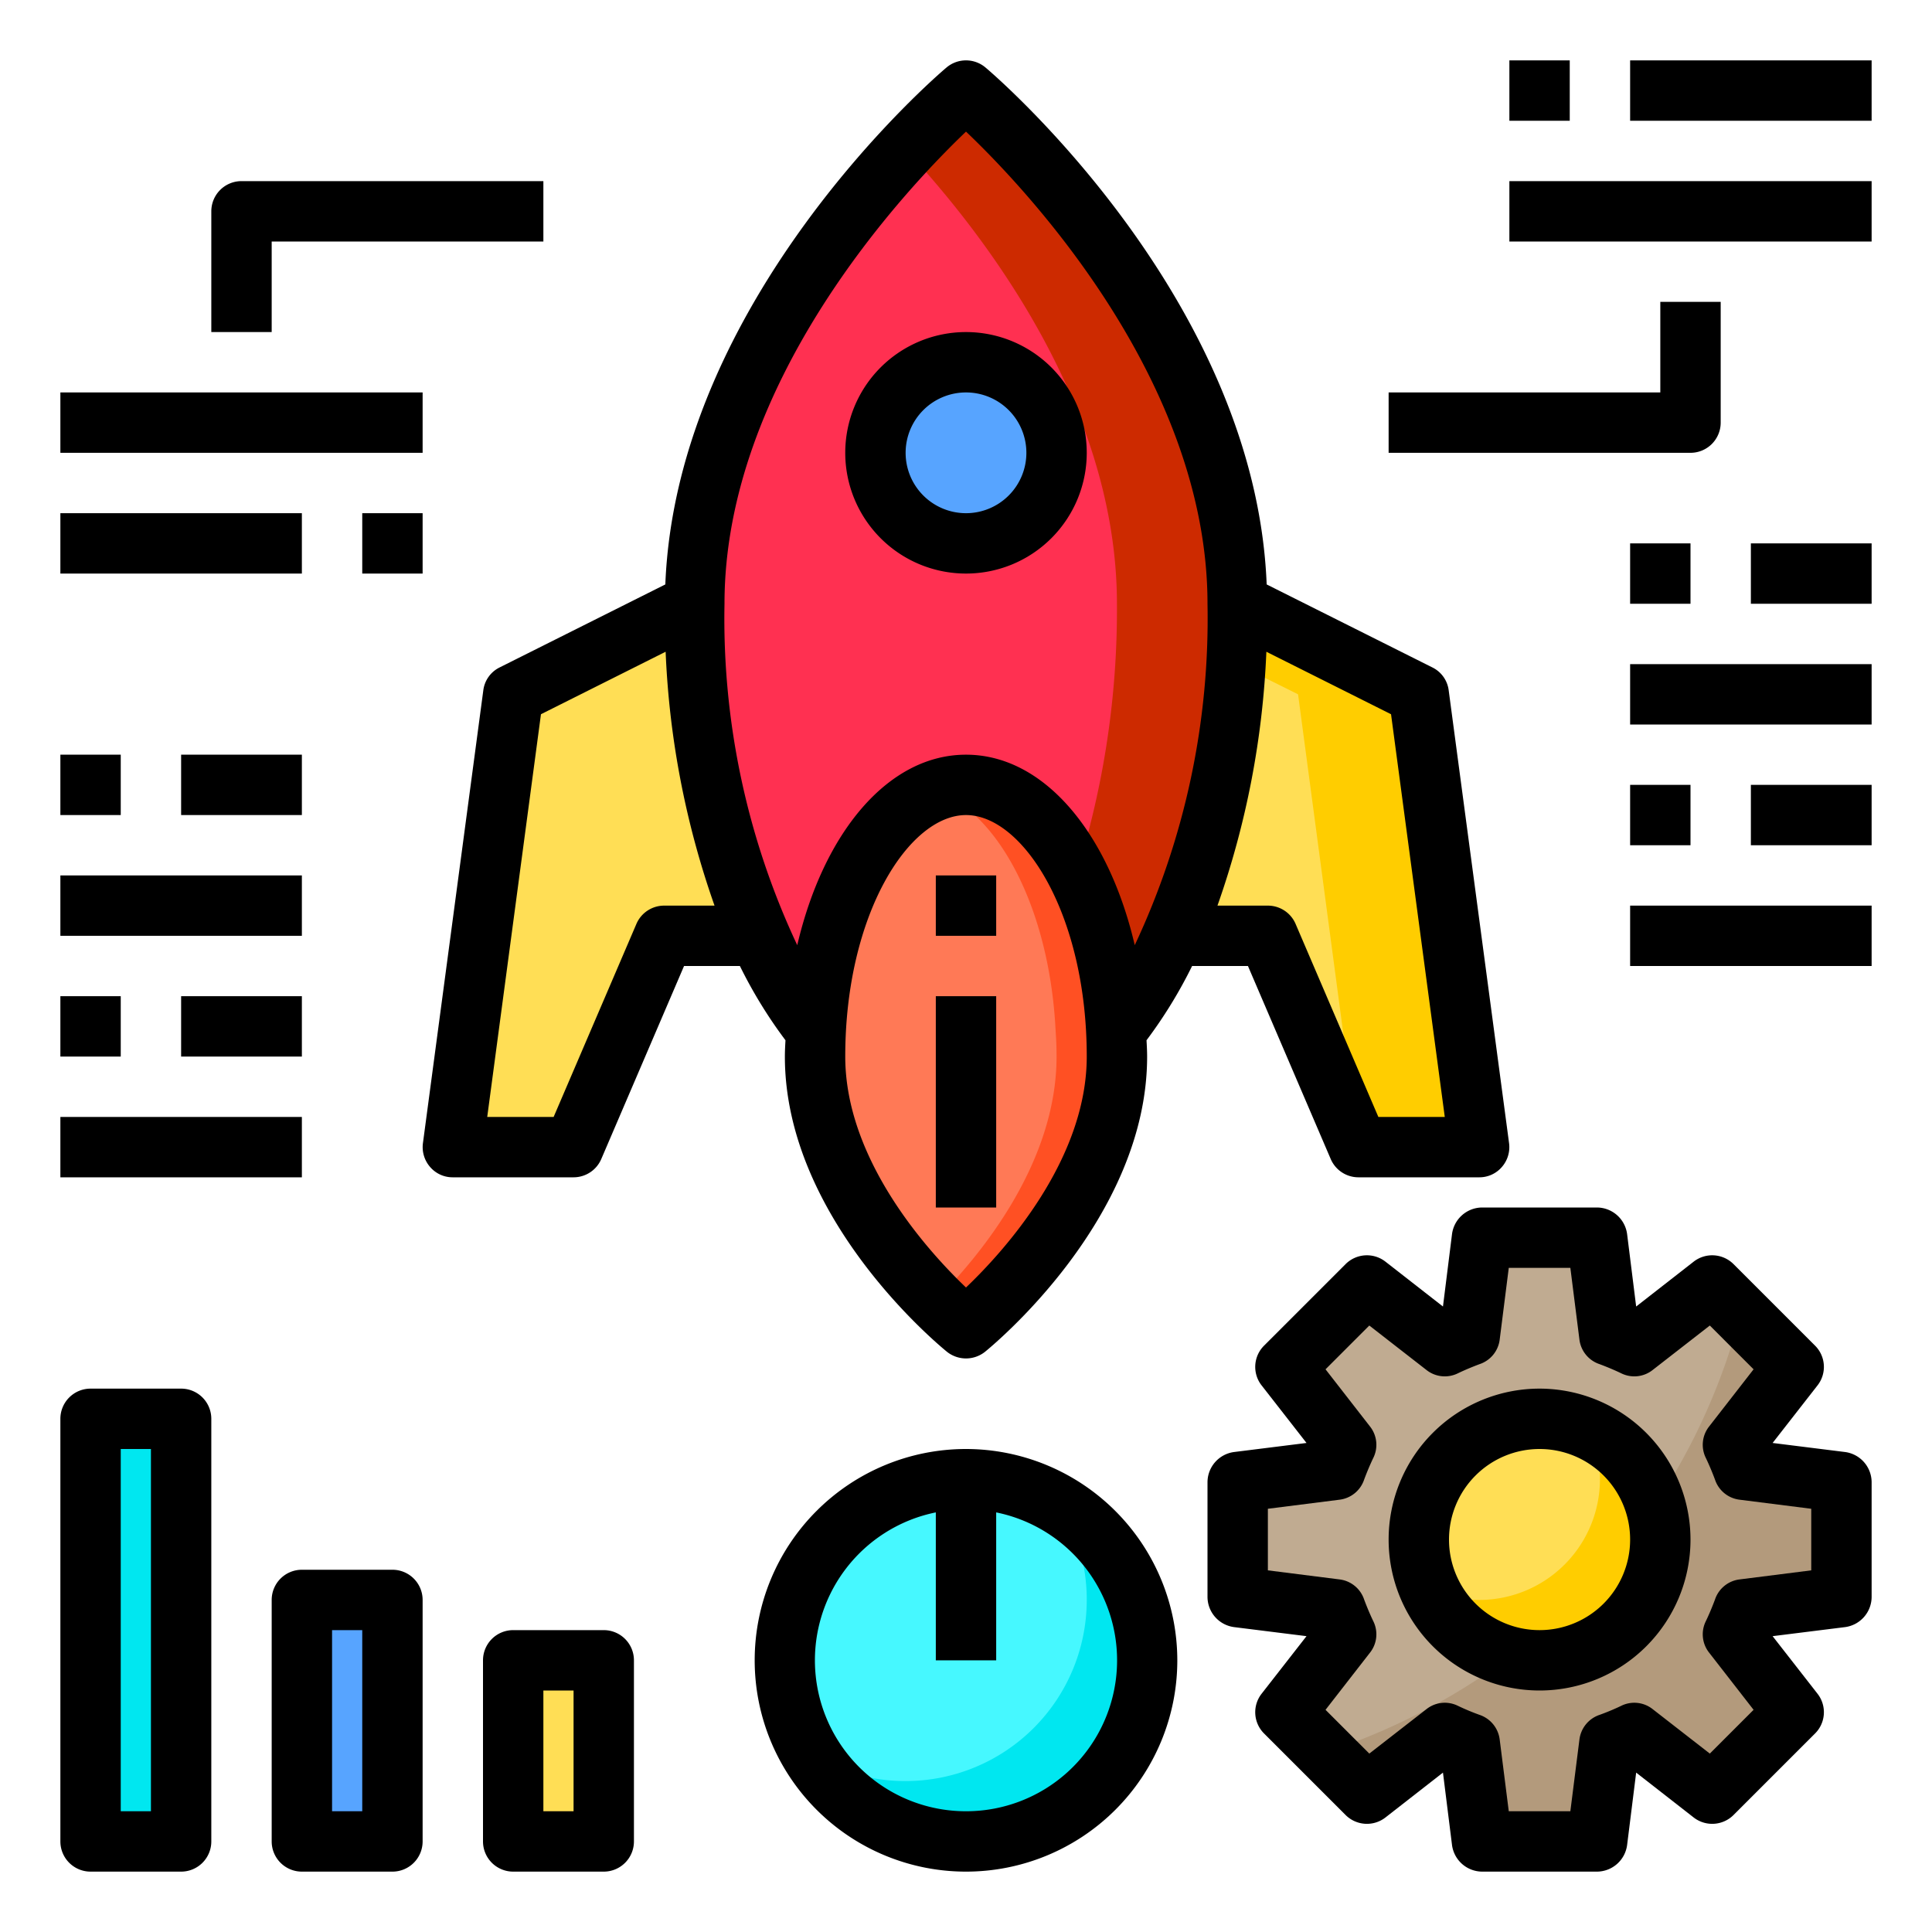 <svg height="512" viewBox="0 0 64 64" width="512" xmlns="http://www.w3.org/2000/svg"><path d="M57.75 53.31a6.022 6.022 0 0 1-.34.83l2.01 2.58-2.7 2.7-2.58-2.01a6.022 6.022 0 0 1-.83.34L52.9 61h-3.8l-.41-3.25a6.022 6.022 0 0 1-.83-.34l-2.58 2.01-2.7-2.7 2.01-2.58a6.022 6.022 0 0 1-.34-.83L41 52.9v-3.8l3.25-.41a6.022 6.022 0 0 1 .34-.83l-2.01-2.58 2.7-2.7 2.58 2.01a6.022 6.022 0 0 1 .83-.34L49.1 41h3.8l.41 3.25a6.022 6.022 0 0 1 .83.34l2.58-2.01 2.7 2.7-2.01 2.58a6.022 6.022 0 0 1 .34.83l3.25.41v3.8z" fill="#c0ab91"/><path d="M57.75 53.31a6.022 6.022 0 0 1-.34.83l2.01 2.58-2.7 2.7-2.58-2.01a6.022 6.022 0 0 1-.83.34L52.9 61h-3.8l-.41-3.25a6.022 6.022 0 0 1-.83-.34l-2.58 2.01-1.37-1.37A21.327 21.327 0 0 0 54 51a20.921 20.921 0 0 0 3.66-7.48l1.76 1.76-2.01 2.58a6.022 6.022 0 0 1 .34.83l3.25.41v3.8z" fill="#b39a7c"/><circle cx="32" cy="55" fill="#46f8ff" r="6"/><path d="M38 55a6 6 0 0 1-11.12 3.12A5.91 5.91 0 0 0 30 59a6 6 0 0 0 6-6 5.91 5.91 0 0 0-.88-3.12A5.977 5.977 0 0 1 38 55z" fill="#00e7f0"/><circle cx="51" cy="51" fill="#ffde55" r="4"/><path d="M17 55h3v6h-3z" fill="#ffde55"/><path d="M10 53h3v8h-3z" fill="#57a4ff"/><path d="M3 47h3v14H3z" fill="#00e7f0"/><circle cx="32" cy="15" fill="#57a4ff" r="3"/><path d="M41 20a27.146 27.146 0 0 1-2.15 11 15.083 15.083 0 0 1-1.88 3.17C36.75 29.59 34.6 26 32 26s-4.75 3.59-4.97 8.17A15.083 15.083 0 0 1 25.15 31 27.146 27.146 0 0 1 23 20c0-9.39 9-17 9-17s9 7.61 9 17zm-6-5a3 3 0 1 0-3 3 3 3 0 0 0 3-3z" fill="#ff3051"/><path d="M32 3a26.26 26.26 0 0 0-2 1.95c2.64 2.84 7 8.52 7 15.05a29.033 29.033 0 0 1-1.33 8.89 13.063 13.063 0 0 1 1.3 5.28A15.083 15.083 0 0 0 38.85 31 27.146 27.146 0 0 0 41 20c0-9.39-9-17-9-17z" fill="#cd2a00"/><path d="m47 23 2 15h-4l-3-7h-3.15A27.146 27.146 0 0 0 41 20z" fill="#ffde55"/><path d="M49 38h-4l-2-15-2.07-1.03c.05-.64.07-1.3.07-1.97l6 3z" fill="#ffcd00"/><path d="M36.97 34.17c.02.27.03.55.03.83 0 4.97-5 9-5 9s-5-4.03-5-9c0-.28.01-.56.03-.83C27.25 29.59 29.4 26 32 26s4.75 3.59 4.97 8.17z" fill="#ff7956"/><path d="M37 35c0 4.97-5 9-5 9a13.032 13.032 0 0 1-1-.93c1.46-1.46 4-4.53 4-8.07 0-.28-.01-.56-.03-.83-.19-3.98-1.84-7.21-3.97-7.99a2.852 2.852 0 0 1 1-.18c2.6 0 4.75 3.59 4.97 8.17.02.27.03.55.03.83z" fill="#ff5023"/><path d="M25.15 31H22l-3 7h-4l2-15 6-3a27.146 27.146 0 0 0 2.15 11z" fill="#ffde55"/><path d="M55 51a3.995 3.995 0 0 1-7.64 1.64A3.931 3.931 0 0 0 49 53a4 4 0 0 0 4-4 3.931 3.931 0 0 0-.36-1.64A3.988 3.988 0 0 1 55 51z" fill="#ffcd00"/><path d="M32 48a7 7 0 1 0 7 7 7.009 7.009 0 0 0-7-7zm0 12a5 5 0 0 1-1-9.9V55h2v-4.9a5 5 0 0 1-1 9.9zM6 46H3a1 1 0 0 0-1 1v14a1 1 0 0 0 1 1h3a1 1 0 0 0 1-1V47a1 1 0 0 0-1-1zM5 60H4V48h1zM13 52h-3a1 1 0 0 0-1 1v8a1 1 0 0 0 1 1h3a1 1 0 0 0 1-1v-8a1 1 0 0 0-1-1zm-1 8h-1v-6h1zM20 54h-3a1 1 0 0 0-1 1v6a1 1 0 0 0 1 1h3a1 1 0 0 0 1-1v-6a1 1 0 0 0-1-1zm-1 6h-1v-4h1zM57 14v-4h-2v3h-9v2h10a1 1 0 0 0 1-1zM50 6h12v2H50zM50 2h2v2h-2zM54 2h8v2h-8zM54 30h8v2h-8zM54 22h8v2h-8zM54 26h2v2h-2zM58 26h4v2h-4zM54 18h2v2h-2zM58 18h4v2h-4zM2 37h8v2H2zM2 29h8v2H2zM2 33h2v2H2zM6 33h4v2H6zM2 25h2v2H2zM6 25h4v2H6zM9 8h9V6H8a1 1 0 0 0-1 1v4h2zM2 13h12v2H2zM12 17h2v2h-2zM2 17h8v2H2zM47.99 22.87a.982.982 0 0 0-.54-.76l-5.49-2.75c-.37-9.43-8.94-16.81-9.31-17.12a1 1 0 0 0-1.3 0c-.37.31-8.94 7.69-9.31 17.12l-5.49 2.75a.982.982 0 0 0-.54.76l-2 15a1 1 0 0 0 .24.79.981.981 0 0 0 .75.34h4a1 1 0 0 0 .92-.61L22.66 32h1.85a15.5 15.5 0 0 0 1.51 2.46c-.01.18-.02.36-.02.54 0 5.39 5.15 9.6 5.37 9.78a1.012 1.012 0 0 0 1.26 0C32.85 44.6 38 40.39 38 35c0-.18-.01-.36-.02-.54A15.5 15.5 0 0 0 39.49 32h1.85l2.74 6.39A1 1 0 0 0 45 39h4a.981.981 0 0 0 .75-.34 1 1 0 0 0 .24-.79zM22 30a1 1 0 0 0-.92.61L18.34 37h-2.2l1.78-13.34 4.13-2.07A28.815 28.815 0 0 0 23.67 30zm10 12.65c-1.27-1.21-4-4.23-4-7.65 0-4.71 2.11-8 4-8s4 3.29 4 8c0 3.42-2.73 6.44-4 7.65zm5.59-11.34C36.72 27.58 34.58 25 32 25s-4.72 2.58-5.59 6.31A25.428 25.428 0 0 1 24 20c0-7.37 5.99-13.72 8-15.64 2.01 1.91 8 8.26 8 15.64a25.428 25.428 0 0 1-2.41 11.31zM45.66 37l-2.74-6.39A1 1 0 0 0 42 30h-1.67a28.815 28.815 0 0 0 1.62-8.41l4.13 2.07L47.86 37z"/><path d="M32 19a4 4 0 1 0-4-4 4 4 0 0 0 4 4zm0-6a2 2 0 1 1-2 2 2 2 0 0 1 2-2zM31 29h2v2h-2zM31 33h2v7h-2zM61.12 48.1l-2.4-.3 1.49-1.91a.994.994 0 0 0-.09-1.32l-2.69-2.69a1 1 0 0 0-1.32-.09l-1.91 1.49-.3-2.4a1.013 1.013 0 0 0-1-.88h-3.8a1.013 1.013 0 0 0-1 .88l-.3 2.4-1.91-1.49a1 1 0 0 0-1.32.09l-2.69 2.69a.994.994 0 0 0-.09 1.32l1.49 1.91-2.4.3a1.013 1.013 0 0 0-.88 1v3.8a1.013 1.013 0 0 0 .88 1l2.4.3-1.49 1.91a.994.994 0 0 0 .09 1.32l2.69 2.69a1 1 0 0 0 1.32.09l1.91-1.49.3 2.4a1.013 1.013 0 0 0 1 .88h3.8a1.013 1.013 0 0 0 1-.88l.3-2.4 1.91 1.49a1 1 0 0 0 1.32-.09l2.69-2.69a.994.994 0 0 0 .09-1.32l-1.49-1.91 2.4-.3a1.013 1.013 0 0 0 .88-1v-3.8a1.013 1.013 0 0 0-.88-1zM60 52.02l-2.37.3a.984.984 0 0 0-.82.67c-.09.24-.19.48-.3.71a.979.979 0 0 0 .11 1.05l1.47 1.89-1.45 1.45-1.89-1.47a.979.979 0 0 0-1.05-.11 7.758 7.758 0 0 1-.72.3.989.989 0 0 0-.66.82l-.3 2.37h-2.04l-.3-2.37a.989.989 0 0 0-.66-.82 7.758 7.758 0 0 1-.72-.3.979.979 0 0 0-1.05.11l-1.89 1.47-1.45-1.45 1.47-1.89a.979.979 0 0 0 .11-1.05c-.11-.23-.21-.47-.3-.71a.984.984 0 0 0-.82-.67l-2.37-.3v-2.04l2.37-.3a.984.984 0 0 0 .82-.67c.09-.24.19-.48.3-.71a.979.979 0 0 0-.11-1.05l-1.47-1.89 1.45-1.45 1.89 1.47a.979.979 0 0 0 1.05.11c.23-.11.47-.21.71-.3a.984.984 0 0 0 .67-.82l.3-2.37h2.04l.3 2.37a.984.984 0 0 0 .67.82c.24.09.48.19.71.3a.979.979 0 0 0 1.05-.11l1.89-1.47 1.45 1.45-1.47 1.89a.979.979 0 0 0-.11 1.05c.11.23.21.47.3.71a.984.984 0 0 0 .82.67l2.37.3z"/><path d="M51 46a5 5 0 1 0 5 5 5.006 5.006 0 0 0-5-5zm0 8a3 3 0 1 1 3-3 3 3 0 0 1-3 3z"/></svg>